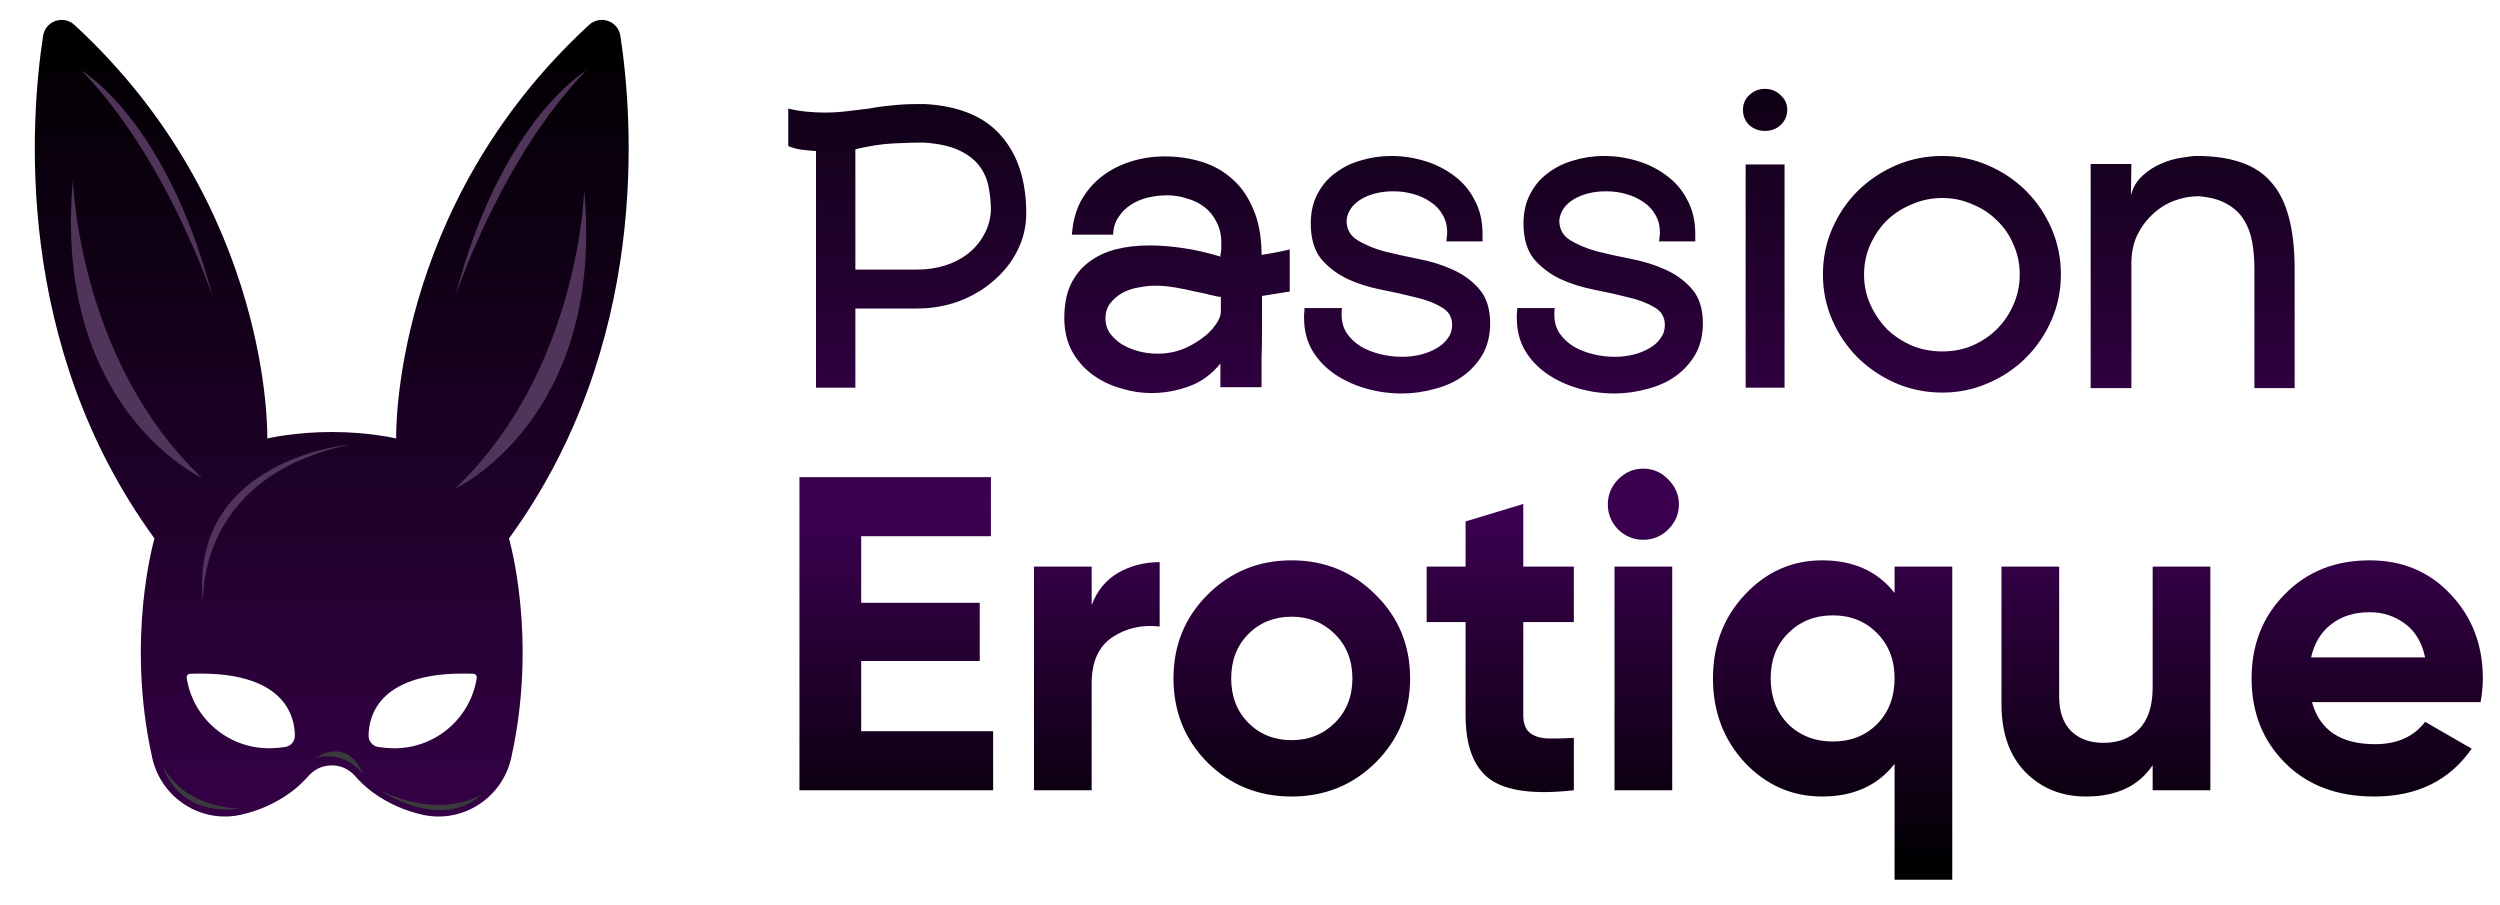 <svg width="503" height="182" viewBox="0 0 503 182" fill="none" xmlns="http://www.w3.org/2000/svg">
<path d="M186.23 20.94C193.07 21.36 198.14 23.49 201.44 27.33C204.8 31.17 206.48 36.36 206.48 42.9C206.48 45.6 205.88 48.12 204.68 50.46C203.54 52.74 201.95 54.75 199.91 56.49C197.93 58.23 195.59 59.61 192.89 60.63C190.25 61.59 187.46 62.07 184.52 62.07H172.1V78H164.18V30.39C163.16 30.33 162.2 30.24 161.3 30.12C160.4 30 159.5 29.76 158.6 29.4V21.84C159.8 22.14 161.03 22.35 162.29 22.47C163.61 22.59 164.81 22.65 165.89 22.65C167.45 22.65 168.95 22.56 170.39 22.38C171.89 22.2 173.39 22.02 174.89 21.84C176.45 21.54 177.98 21.33 179.48 21.21C180.98 21.03 182.6 20.94 184.34 20.94H186.23ZM199.37 42.45C199.37 40.83 199.22 39.24 198.92 37.68C198.62 36.06 197.99 34.62 197.03 33.36C196.07 32.1 194.69 31.05 192.89 30.21C191.09 29.37 188.69 28.86 185.69 28.68C184.01 28.68 182 28.74 179.66 28.86C177.38 28.98 174.86 29.37 172.1 30.03V54.24H184.52C186.5 54.24 188.36 53.97 190.1 53.43C191.84 52.89 193.37 52.11 194.69 51.09C196.07 50.01 197.15 48.75 197.93 47.31C198.77 45.87 199.25 44.25 199.37 42.45ZM253.916 59.55C253.916 61.83 253.916 64.08 253.916 66.3C253.916 68.46 253.886 70.41 253.826 72.15C253.826 73.83 253.826 75.21 253.826 76.29C253.826 77.31 253.826 77.85 253.826 77.91H245.546V73.14C243.806 75.3 241.706 76.83 239.246 77.73C236.786 78.63 234.266 79.08 231.686 79.08C229.586 79.08 227.486 78.75 225.386 78.09C223.286 77.49 221.396 76.56 219.716 75.3C218.036 74.04 216.686 72.48 215.666 70.62C214.646 68.7 214.136 66.48 214.136 63.96C214.136 61.38 214.556 59.16 215.396 57.3C216.296 55.44 217.496 53.94 218.996 52.8C220.556 51.6 222.356 50.73 224.396 50.19C226.496 49.65 228.776 49.38 231.236 49.38C233.396 49.38 235.676 49.56 238.076 49.92C240.536 50.28 243.026 50.85 245.546 51.63V51.27C245.666 50.79 245.726 50.37 245.726 50.01C245.726 49.65 245.726 49.26 245.726 48.84C245.726 47.22 245.396 45.81 244.736 44.61C244.136 43.41 243.326 42.42 242.306 41.64C241.286 40.86 240.116 40.29 238.796 39.93C237.536 39.51 236.216 39.3 234.836 39.3C233.516 39.3 232.226 39.45 230.966 39.75C229.706 40.05 228.566 40.53 227.546 41.19C226.526 41.85 225.686 42.69 225.026 43.71C224.366 44.67 224.006 45.84 223.946 47.22H215.666C215.846 44.58 216.476 42.27 217.556 40.29C218.696 38.31 220.106 36.69 221.786 35.43C223.526 34.11 225.476 33.12 227.636 32.46C229.796 31.8 232.016 31.47 234.296 31.47C236.936 31.47 239.426 31.83 241.766 32.55C244.106 33.27 246.146 34.41 247.886 35.97C249.686 37.53 251.096 39.54 252.116 42C253.196 44.4 253.766 47.34 253.826 50.82V51.27C254.726 51.15 255.626 51 256.526 50.82C257.486 50.64 258.476 50.43 259.496 50.19V58.65L253.916 59.55ZM245.636 59.73C245.276 59.73 244.616 59.61 243.656 59.37C242.756 59.13 241.676 58.89 240.416 58.65C239.216 58.35 237.896 58.08 236.456 57.84C235.076 57.6 233.726 57.48 232.406 57.48C231.386 57.48 230.276 57.6 229.076 57.84C227.936 58.02 226.856 58.38 225.836 58.92C224.876 59.46 224.066 60.15 223.406 60.99C222.746 61.83 222.416 62.88 222.416 64.14C222.416 65.16 222.686 66.09 223.226 66.93C223.826 67.77 224.606 68.52 225.566 69.18C226.526 69.78 227.636 70.26 228.896 70.62C230.156 70.98 231.506 71.16 232.946 71.16C234.626 71.16 236.216 70.89 237.716 70.35C239.216 69.75 240.536 69.03 241.676 68.19C242.876 67.35 243.806 66.45 244.466 65.49C245.186 64.53 245.576 63.66 245.636 62.88V59.73ZM270.928 44.34C270.928 46.08 271.648 47.4 273.088 48.3C274.528 49.2 276.298 49.95 278.398 50.55C280.558 51.09 282.868 51.6 285.328 52.08C287.848 52.56 290.158 53.28 292.258 54.24C294.418 55.2 296.218 56.52 297.658 58.2C299.098 59.88 299.818 62.16 299.818 65.04C299.818 67.44 299.308 69.54 298.288 71.34C297.268 73.08 295.918 74.55 294.238 75.75C292.618 76.89 290.728 77.73 288.568 78.27C286.408 78.87 284.218 79.17 281.998 79.17C279.598 79.17 277.228 78.84 274.888 78.18C272.548 77.52 270.448 76.56 268.588 75.3C266.728 74.04 265.228 72.48 264.088 70.62C262.948 68.7 262.378 66.48 262.378 63.96C262.378 63.72 262.378 63.45 262.378 63.15C262.438 62.85 262.468 62.46 262.468 61.98H270.028C269.968 62.22 269.938 62.46 269.938 62.7C269.938 62.94 269.938 63.18 269.938 63.42C269.938 64.8 270.298 66.03 271.018 67.11C271.738 68.13 272.668 69 273.808 69.72C274.948 70.38 276.238 70.89 277.678 71.25C279.118 71.61 280.588 71.79 282.088 71.79C283.408 71.79 284.668 71.64 285.868 71.34C287.068 71.04 288.118 70.62 289.018 70.08C289.978 69.54 290.728 68.88 291.268 68.1C291.868 67.32 292.168 66.42 292.168 65.4C292.168 63.78 291.448 62.58 290.008 61.8C288.628 60.96 286.888 60.3 284.788 59.82C282.688 59.28 280.408 58.77 277.948 58.29C275.488 57.81 273.208 57.09 271.108 56.13C269.008 55.11 267.238 53.76 265.798 52.08C264.418 50.34 263.728 47.97 263.728 44.97C263.728 42.69 264.178 40.71 265.078 39.03C265.978 37.29 267.178 35.88 268.678 34.8C270.178 33.66 271.888 32.82 273.808 32.28C275.788 31.68 277.828 31.38 279.928 31.38C282.208 31.38 284.428 31.71 286.588 32.37C288.808 33.03 290.788 34.02 292.528 35.34C294.268 36.6 295.648 38.22 296.668 40.2C297.748 42.18 298.288 44.46 298.288 47.04V48.57H290.998C291.058 48.27 291.088 47.97 291.088 47.67C291.148 47.37 291.178 47.07 291.178 46.77C291.178 45.45 290.878 44.28 290.278 43.26C289.678 42.18 288.868 41.31 287.848 40.65C286.828 39.93 285.658 39.39 284.338 39.03C283.078 38.67 281.758 38.49 280.378 38.49C277.798 38.49 275.608 39.03 273.808 40.11C272.068 41.19 271.108 42.6 270.928 44.34ZM313.73 44.34C313.73 46.08 314.45 47.4 315.89 48.3C317.33 49.2 319.1 49.95 321.2 50.55C323.36 51.09 325.67 51.6 328.13 52.08C330.65 52.56 332.96 53.28 335.06 54.24C337.22 55.2 339.02 56.52 340.46 58.2C341.9 59.88 342.62 62.16 342.62 65.04C342.62 67.44 342.11 69.54 341.09 71.34C340.07 73.08 338.72 74.55 337.04 75.75C335.42 76.89 333.53 77.73 331.37 78.27C329.21 78.87 327.02 79.17 324.8 79.17C322.4 79.17 320.03 78.84 317.69 78.18C315.35 77.52 313.25 76.56 311.39 75.3C309.53 74.04 308.03 72.48 306.89 70.62C305.75 68.7 305.18 66.48 305.18 63.96C305.18 63.72 305.18 63.45 305.18 63.15C305.24 62.85 305.27 62.46 305.27 61.98H312.83C312.77 62.22 312.74 62.46 312.74 62.7C312.74 62.94 312.74 63.18 312.74 63.42C312.74 64.8 313.1 66.03 313.82 67.11C314.54 68.13 315.47 69 316.61 69.72C317.75 70.38 319.04 70.89 320.48 71.25C321.92 71.61 323.39 71.79 324.89 71.79C326.21 71.79 327.47 71.64 328.67 71.34C329.87 71.04 330.92 70.62 331.82 70.08C332.78 69.54 333.53 68.88 334.07 68.1C334.67 67.32 334.97 66.42 334.97 65.4C334.97 63.78 334.25 62.58 332.81 61.8C331.43 60.96 329.69 60.3 327.59 59.82C325.49 59.28 323.21 58.77 320.75 58.29C318.29 57.81 316.01 57.09 313.91 56.13C311.81 55.11 310.04 53.76 308.6 52.08C307.22 50.34 306.53 47.97 306.53 44.97C306.53 42.69 306.98 40.71 307.88 39.03C308.78 37.29 309.98 35.88 311.48 34.8C312.98 33.66 314.69 32.82 316.61 32.28C318.59 31.68 320.63 31.38 322.73 31.38C325.01 31.38 327.23 31.71 329.39 32.37C331.61 33.03 333.59 34.02 335.33 35.34C337.07 36.6 338.45 38.22 339.47 40.2C340.55 42.18 341.09 44.46 341.09 47.04V48.57H333.8C333.86 48.27 333.89 47.97 333.89 47.67C333.95 47.37 333.98 47.07 333.98 46.77C333.98 45.45 333.68 44.28 333.08 43.26C332.48 42.18 331.67 41.31 330.65 40.65C329.63 39.93 328.46 39.39 327.14 39.03C325.88 38.67 324.56 38.49 323.18 38.49C320.6 38.49 318.41 39.03 316.61 40.11C314.87 41.19 313.91 42.6 313.73 44.34ZM359.053 78H351.223V33.09H359.053V78ZM355.093 26.34C353.893 26.34 352.843 25.95 351.943 25.17C351.103 24.33 350.683 23.31 350.683 22.11C350.683 20.91 351.103 19.92 351.943 19.14C352.843 18.3 353.893 17.88 355.093 17.88C356.353 17.88 357.403 18.3 358.243 19.14C359.143 19.92 359.593 20.91 359.593 22.11C359.593 23.31 359.143 24.33 358.243 25.17C357.403 25.95 356.353 26.34 355.093 26.34ZM390.801 78.99C387.501 78.99 384.381 78.36 381.441 77.1C378.561 75.84 376.011 74.13 373.791 71.97C371.631 69.81 369.921 67.29 368.661 64.41C367.401 61.53 366.771 58.47 366.771 55.23C366.771 51.93 367.401 48.84 368.661 45.96C369.921 43.08 371.631 40.56 373.791 38.4C376.011 36.24 378.561 34.53 381.441 33.27C384.381 32.01 387.501 31.38 390.801 31.38C394.041 31.38 397.101 32.01 399.981 33.27C402.921 34.53 405.471 36.24 407.631 38.4C409.791 40.56 411.501 43.08 412.761 45.96C414.021 48.84 414.651 51.93 414.651 55.23C414.651 58.47 414.021 61.53 412.761 64.41C411.501 67.29 409.791 69.81 407.631 71.97C405.471 74.13 402.921 75.84 399.981 77.1C397.101 78.36 394.041 78.99 390.801 78.99ZM390.801 39.84C388.641 39.84 386.601 40.26 384.681 41.1C382.761 41.88 381.081 42.96 379.641 44.34C378.261 45.72 377.151 47.34 376.311 49.2C375.471 51.06 375.051 53.07 375.051 55.23C375.051 57.39 375.471 59.4 376.311 61.26C377.151 63.12 378.261 64.77 379.641 66.21C381.081 67.59 382.761 68.7 384.681 69.54C386.601 70.32 388.641 70.71 390.801 70.71C392.961 70.71 394.971 70.32 396.831 69.54C398.751 68.7 400.401 67.59 401.781 66.21C403.221 64.77 404.331 63.12 405.111 61.26C405.951 59.4 406.371 57.39 406.371 55.23C406.371 53.07 405.951 51.06 405.111 49.2C404.331 47.34 403.221 45.72 401.781 44.34C400.401 42.96 398.751 41.88 396.831 41.1C394.971 40.26 392.961 39.84 390.801 39.84ZM428.744 39.3C429.164 37.68 429.944 36.36 431.084 35.34C432.284 34.26 433.544 33.45 434.864 32.91C436.244 32.31 437.594 31.92 438.914 31.74C440.234 31.5 441.254 31.38 441.974 31.38C445.394 31.38 448.334 31.8 450.794 32.64C453.314 33.48 455.354 34.8 456.914 36.6C458.534 38.4 459.734 40.77 460.514 43.71C461.294 46.59 461.684 50.1 461.684 54.24V78.09H453.584V53.97C453.584 52.11 453.434 50.34 453.134 48.66C452.834 46.98 452.264 45.48 451.424 44.16C450.584 42.84 449.444 41.79 448.004 41.01C446.564 40.17 444.674 39.66 442.334 39.48C440.714 39.48 439.094 39.78 437.474 40.38C435.854 40.98 434.414 41.88 433.154 43.08C431.894 44.22 430.844 45.63 430.004 47.31C429.224 48.99 428.834 50.91 428.834 53.07V78.09H420.644V33H428.834L428.744 39.3ZM173.27 147.12H199.82V159H160.85V96H199.37V107.88H173.27V121.29H197.12V132.99H173.27V147.12ZM219.645 121.74C220.725 118.86 222.495 116.7 224.955 115.26C227.475 113.82 230.265 113.1 233.325 113.1V126.06C229.785 125.64 226.605 126.36 223.785 128.22C221.025 130.08 219.645 133.17 219.645 137.49V159H208.035V114H219.645V121.74ZM276.785 153.42C272.165 157.98 266.525 160.26 259.865 160.26C253.205 160.26 247.565 157.98 242.945 153.42C238.385 148.8 236.105 143.16 236.105 136.5C236.105 129.84 238.385 124.23 242.945 119.67C247.565 115.05 253.205 112.74 259.865 112.74C266.525 112.74 272.165 115.05 276.785 119.67C281.405 124.23 283.715 129.84 283.715 136.5C283.715 143.16 281.405 148.8 276.785 153.42ZM251.135 145.41C253.475 147.75 256.385 148.92 259.865 148.92C263.345 148.92 266.255 147.75 268.595 145.41C270.935 143.07 272.105 140.1 272.105 136.5C272.105 132.9 270.935 129.93 268.595 127.59C266.255 125.25 263.345 124.08 259.865 124.08C256.385 124.08 253.475 125.25 251.135 127.59C248.855 129.93 247.715 132.9 247.715 136.5C247.715 140.1 248.855 143.07 251.135 145.41ZM316.655 125.16H306.485V143.88C306.485 145.44 306.875 146.58 307.655 147.3C308.435 148.02 309.575 148.44 311.075 148.56C312.575 148.62 314.435 148.59 316.655 148.47V159C308.675 159.9 303.035 159.15 299.735 156.75C296.495 154.35 294.875 150.06 294.875 143.88V125.16H287.045V114H294.875V104.91L306.485 101.4V114H316.655V125.16ZM330.601 108.6C328.681 108.6 327.001 107.91 325.561 106.53C324.181 105.09 323.491 103.41 323.491 101.49C323.491 99.57 324.181 97.89 325.561 96.45C327.001 95.01 328.681 94.29 330.601 94.29C332.581 94.29 334.261 95.01 335.641 96.45C337.081 97.89 337.801 99.57 337.801 101.49C337.801 103.41 337.081 105.09 335.641 106.53C334.261 107.91 332.581 108.6 330.601 108.6ZM324.841 159V114H336.451V159H324.841ZM381.188 114H392.798V177H381.188V153.69C377.768 158.07 372.908 160.26 366.608 160.26C360.548 160.26 355.358 157.98 351.038 153.42C346.778 148.8 344.648 143.16 344.648 136.5C344.648 129.84 346.778 124.23 351.038 119.67C355.358 115.05 360.548 112.74 366.608 112.74C372.908 112.74 377.768 114.93 381.188 119.31V114ZM359.768 145.68C362.168 148.02 365.168 149.19 368.768 149.19C372.368 149.19 375.338 148.02 377.678 145.68C380.018 143.28 381.188 140.22 381.188 136.5C381.188 132.78 380.018 129.75 377.678 127.41C375.338 125.01 372.368 123.81 368.768 123.81C365.168 123.81 362.168 125.01 359.768 127.41C357.428 129.75 356.258 132.78 356.258 136.5C356.258 140.22 357.428 143.28 359.768 145.68ZM433.115 114H444.725V159H433.115V153.96C430.295 158.16 425.825 160.26 419.705 160.26C414.785 160.26 410.705 158.61 407.465 155.31C404.285 152.01 402.695 147.45 402.695 141.63V114H414.305V140.19C414.305 143.19 415.115 145.5 416.735 147.12C418.355 148.68 420.515 149.46 423.215 149.46C426.215 149.46 428.615 148.53 430.415 146.67C432.215 144.81 433.115 142.02 433.115 138.3V114ZM465.169 141.27C466.729 146.91 470.959 149.73 477.859 149.73C482.299 149.73 485.659 148.23 487.939 145.23L497.299 150.63C492.859 157.05 486.319 160.26 477.679 160.26C470.239 160.26 464.269 158.01 459.769 153.51C455.269 149.01 453.019 143.34 453.019 136.5C453.019 129.72 455.239 124.08 459.679 119.58C464.119 115.02 469.819 112.74 476.779 112.74C483.379 112.74 488.809 115.02 493.069 119.58C497.389 124.14 499.549 129.78 499.549 136.5C499.549 138 499.399 139.59 499.099 141.27H465.169ZM464.989 132.27H487.939C487.279 129.21 485.899 126.93 483.799 125.43C481.759 123.93 479.419 123.18 476.779 123.18C473.659 123.18 471.079 123.99 469.039 125.61C466.999 127.17 465.649 129.39 464.989 132.27Z" fill="url(#paint0_linear_217_1776)"/>
<path d="M95.924 136.416C95.919 136.447 95.914 136.478 95.909 136.509C94.562 144.791 87.266 150.789 78.889 150.544C77.952 150.516 76.996 150.437 76.064 150.283C74.958 150.099 74.151 149.138 74.16 148.015C74.192 143.976 76.335 134.842 95.225 135.565C95.666 135.582 95.993 135.981 95.924 136.416ZM57.425 150.283C56.494 150.437 55.537 150.516 54.6 150.544C46.224 150.789 38.927 144.791 37.58 136.509C37.575 136.478 37.57 136.447 37.565 136.416C37.496 135.981 37.823 135.582 38.264 135.565C57.154 134.842 59.297 143.976 59.329 148.015C59.338 149.138 58.531 150.099 57.425 150.283ZM124.82 7.213C124.36 4.216 120.748 2.954 118.519 5.007C78.513 41.846 79.711 88.216 79.711 88.216C79.711 88.216 74.2 86.918 66.745 86.918C59.289 86.918 53.778 88.216 53.778 88.216C53.778 88.216 54.976 41.846 14.97 5.007C12.741 2.954 9.129 4.216 8.67 7.213C6.106 23.939 2.627 69.31 31.087 108.339C31.087 108.339 25.204 128.201 30.632 152.489C32.437 160.565 40.427 165.734 48.491 163.923C51.759 163.188 55.242 161.805 58.561 159.364C59.863 158.405 61.033 157.283 62.11 156.077C62.855 155.244 64.367 153.994 66.745 153.994C69.122 153.994 70.635 155.244 71.379 156.077C72.456 157.283 73.626 158.405 74.928 159.364C78.248 161.805 81.73 163.188 84.998 163.923C93.062 165.734 101.052 160.565 102.856 152.489C108.285 128.201 102.402 108.339 102.402 108.339C130.862 69.31 127.384 23.939 124.82 7.213Z" fill="url(#paint1_linear_217_1776)"/>
<path d="M117.539 38.17C117.539 38.17 116.663 74.466 91.567 98.311C91.567 98.311 121.805 84.351 117.539 38.17Z" fill="#50345A"/>
<path d="M91.57 59.756C91.57 59.756 100.748 31.872 117.95 14.193C117.95 14.193 100.795 24.136 91.57 59.756Z" fill="#50345A"/>
<path d="M42.786 59.756C42.786 59.756 33.608 31.872 16.406 14.193C16.406 14.193 33.56 24.136 42.786 59.756Z" fill="#50345A"/>
<path d="M14.683 36.037C14.683 36.037 15.559 72.333 40.656 96.177C40.656 96.177 10.417 82.217 14.683 36.037Z" fill="#50345A"/>
<path d="M63.373 152.514C63.373 152.514 68.955 150.64 72.943 155.67C72.943 155.67 70.579 148.23 63.373 152.514Z" fill="#3A3B3D"/>
<path d="M32.806 154.205C32.806 154.205 35.314 164.406 48.443 162.66C48.443 162.66 37.59 162.997 32.806 154.205Z" fill="#3A3B3D"/>
<path d="M76.395 158.977C76.395 158.977 88.705 167.469 96.962 159.804C96.962 159.804 89.081 165.14 76.395 158.977Z" fill="#3A3B3D"/>
<path d="M70.321 89.463C70.321 89.463 37.539 92.318 40.898 121.777C40.898 121.777 38.646 96.177 70.321 89.463Z" fill="#50345A"/>
<defs>
<linearGradient id="paint0_linear_217_1776" x1="329" y1="15" x2="329" y2="175" gradientUnits="userSpaceOnUse">
<stop stop-color="#0D0112"/>
<stop offset="0.547" stop-color="#3C0051"/>
<stop offset="1"/>
</linearGradient>
<linearGradient id="paint1_linear_217_1776" x1="66.745" y1="164.285" x2="66.745" y2="4" gradientUnits="userSpaceOnUse">
<stop stop-color="#340145"/>
<stop offset="1"/>
</linearGradient>
</defs>
</svg>
